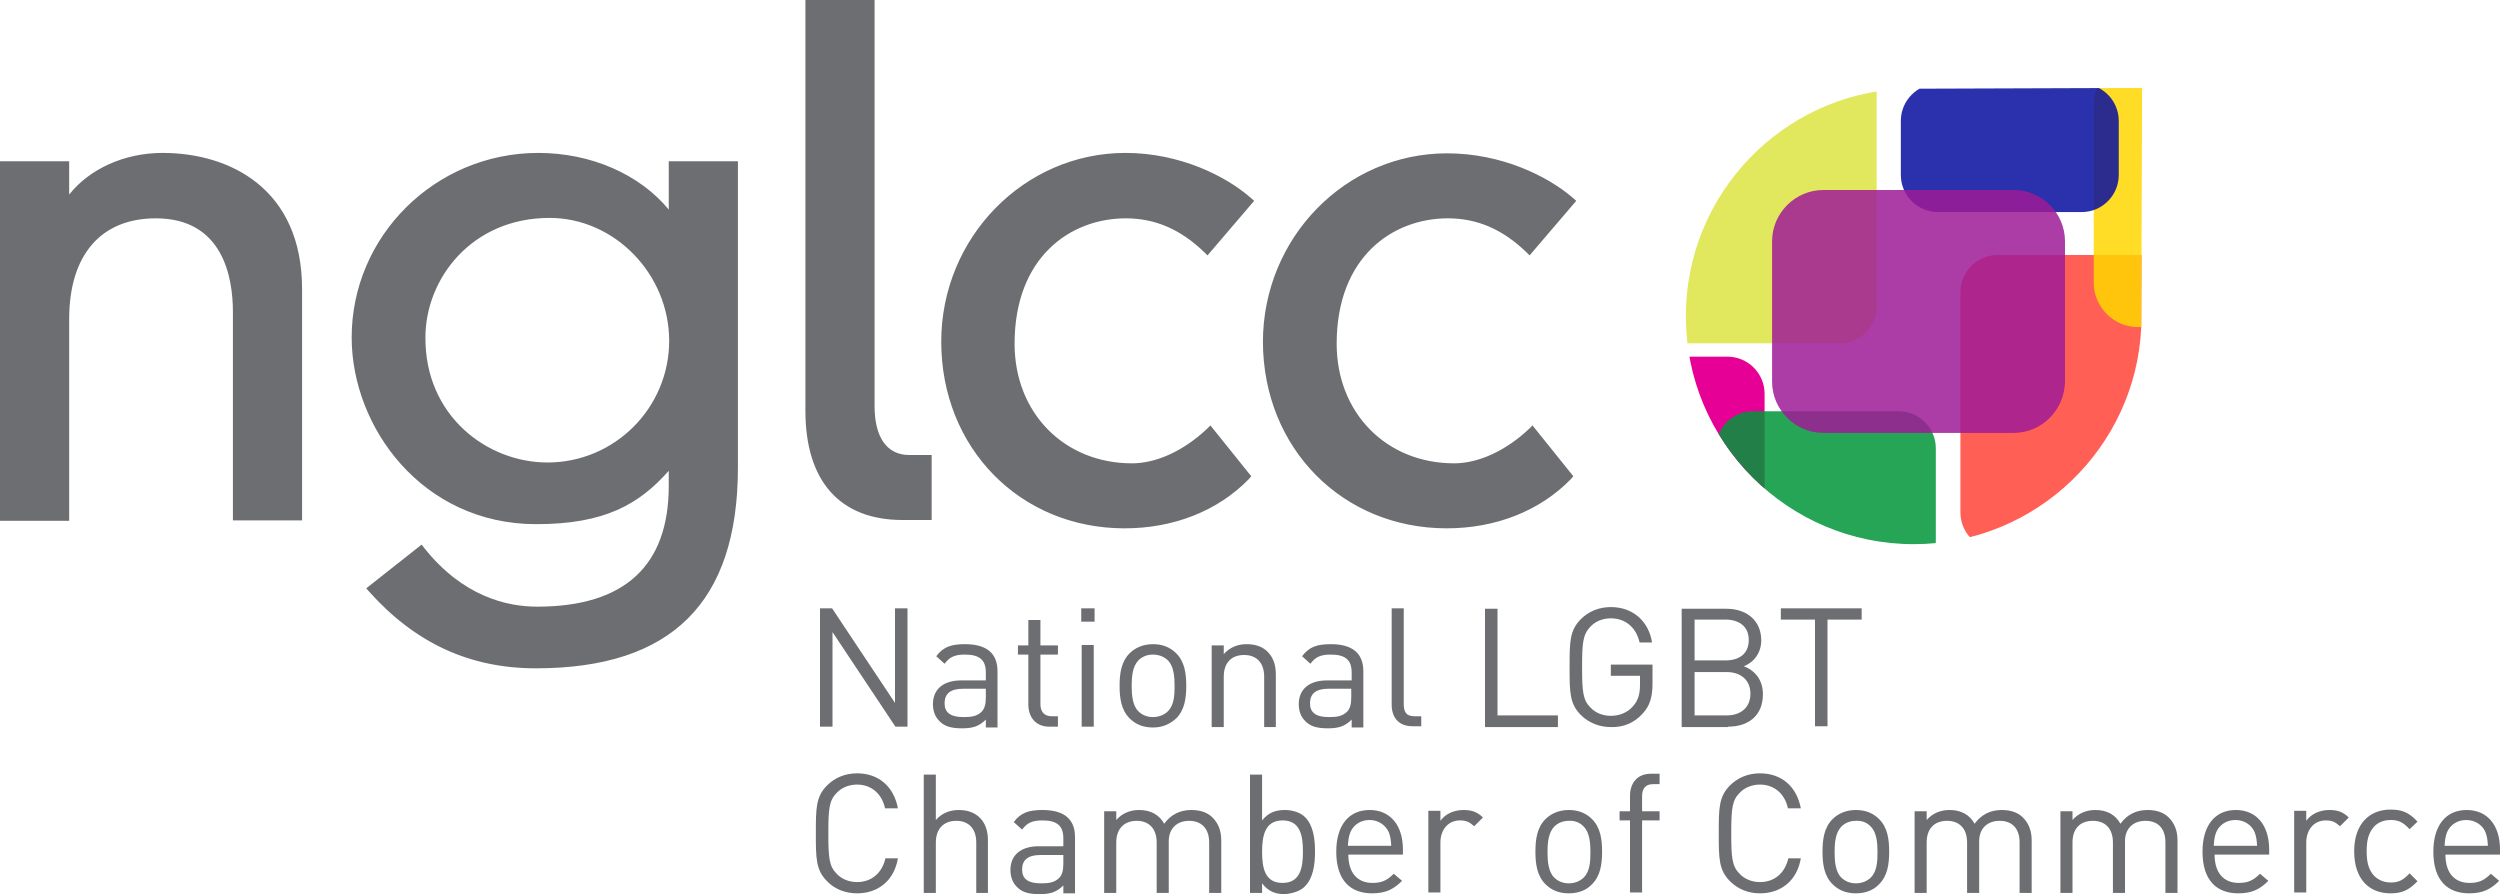 <?xml version="1.0" encoding="UTF-8" standalone="no"?>
<!-- Generator: Adobe Illustrator 19.2.1, SVG Export Plug-In . SVG Version: 6.00 Build 0)  -->

<svg
   version="1.1"
   id="layer"
   x="0px"
   y="0px"
   viewBox="0 0 600 214.6"
   xml:space="preserve"
   sodipodi:docname="nglcc.svg"
   width="600"
   height="214.6"
   inkscape:version="1.4 (e7c3feb1, 2024-10-09)"
   xmlns:inkscape="http://www.inkscape.org/namespaces/inkscape"
   xmlns:sodipodi="http://sodipodi.sourceforge.net/DTD/sodipodi-0.dtd"
   xmlns:xlink="http://www.w3.org/1999/xlink"
   xmlns="http://www.w3.org/2000/svg"
   xmlns:svg="http://www.w3.org/2000/svg"><defs
   id="defs8" /><sodipodi:namedview
   id="namedview8"
   pagecolor="#ffffff"
   bordercolor="#000000"
   borderopacity="0.25"
   inkscape:showpageshadow="2"
   inkscape:pageopacity="0.0"
   inkscape:pagecheckerboard="0"
   inkscape:deskcolor="#d1d1d1"
   inkscape:zoom="0.29642246"
   inkscape:cx="399.76728"
   inkscape:cy="94.459778"
   inkscape:window-width="1800"
   inkscape:window-height="1035"
   inkscape:window-x="0"
   inkscape:window-y="44"
   inkscape:window-maximized="1"
   inkscape:current-layer="layer" />
<style
   type="text/css"
   id="style1">
	.st0{opacity:0.85;clip-path:url(#SVGID_2_);fill:#FF4338;}
	.st1{opacity:0.85;clip-path:url(#SVGID_2_);fill:#FFD700;}
	.st2{opacity:0.85;clip-path:url(#SVGID_2_);fill:#DCE442;}
	.st3{clip-path:url(#SVGID_2_);fill:#E70095;}
	.st4{opacity:0.85;clip-path:url(#SVGID_2_);fill:#00953A;}
	.st5{opacity:0.85;clip-path:url(#SVGID_2_);fill:#060E9F;}
	.st6{opacity:0.85;clip-path:url(#SVGID_2_);fill:#9F1B96;}
	.st7{fill:#6D6E71;}
</style>
<g
   id="g7"
   transform="translate(-26.7,-218.3)">
	<defs
   id="defs1">
		<path
   id="SVGID_1_"
   d="m 483.4,239.6 c -29,1.3 -52.1,25.3 -52.1,54.6 0,30.2 24.5,54.7 54.7,54.7 29.3,0 53.3,-23.1 54.6,-52.1 l 0.2,-57.4 z" />
	</defs>
	<clipPath
   id="SVGID_2_">
		<use
   xlink:href="#SVGID_1_"
   style="overflow:visible"
   id="use1" />
	</clipPath>
	<path
   class="st0"
   d="m 559,350.2 h -52.9 c -4.9,0 -8.9,-4 -8.9,-8.9 v -52.9 c 0,-4.9 4,-8.9 8.9,-8.9 H 559 c 4.9,0 8.9,4 8.9,8.9 v 52.9 c 0.1,4.9 -4,8.9 -8.9,8.9"
   clip-path="url(#SVGID_2_)"
   id="path1" />
	<path
   class="st1"
   d="m 539.8,232.7 h 15.9 c 5.8,0 10.6,4.8 10.6,10.6 v 42.9 c 0,5.8 -4.8,10.6 -10.6,10.6 h -15.9 c -5.8,0 -10.6,-4.8 -10.6,-10.6 v -42.9 c 0,-5.9 4.7,-10.6 10.6,-10.6"
   clip-path="url(#SVGID_2_)"
   id="path2" />
	<path
   class="st2"
   d="m 468.2,300.7 h -52.9 c -4.9,0 -8.9,-4 -8.9,-8.9 v -52.9 c 0,-4.9 4,-8.9 8.9,-8.9 h 52.9 c 4.9,0 8.9,4 8.9,8.9 v 52.9 c 0,4.9 -4,8.9 -8.9,8.9"
   clip-path="url(#SVGID_2_)"
   id="path3" />
	<path
   class="st3"
   d="m 441.3,350.7 h -21.6 c -4.9,0 -8.9,-4 -8.9,-8.9 v -29 c 0,-4.9 4,-8.9 8.9,-8.9 h 21.6 c 4.9,0 8.9,4 8.9,8.9 v 29 c 0.1,4.8 -3.9,8.9 -8.9,8.9"
   clip-path="url(#SVGID_2_)"
   id="path4" />
	<path
   class="st4"
   d="m 482.4,356.9 h -35 c -4.9,0 -8.9,-4 -8.9,-8.9 v -22.1 c 0,-4.9 4,-8.9 8.9,-8.9 h 35 c 4.9,0 8.9,4 8.9,8.9 V 348 c 0.1,4.8 -4,8.9 -8.9,8.9"
   clip-path="url(#SVGID_2_)"
   id="path5" />
	<path
   class="st5"
   d="m 526.3,269.2 h -34.5 c -4.9,0 -8.9,-4 -8.9,-8.9 v -13 c 0,-4.9 4,-8.9 8.9,-8.9 h 34.5 c 4.9,0 8.9,4 8.9,8.9 v 13 c 0,4.9 -4,8.9 -8.9,8.9"
   clip-path="url(#SVGID_2_)"
   id="path6" />
	<path
   class="st6"
   d="m 510,322.2 h -45.7 c -6.7,0 -12.3,-5.5 -12.3,-12.3 v -33.7 c 0,-6.7 5.5,-12.3 12.3,-12.3 H 510 c 6.7,0 12.3,5.5 12.3,12.3 v 33.7 c -0.1,6.8 -5.6,12.3 -12.3,12.3"
   clip-path="url(#SVGID_2_)"
   id="path7" />
</g>
<path
   class="st7"
   d="m 39,36.7 c 16.2,0 33.5,8.6 33.5,32.7 v 55.5 H 55.9 v -50 c 0,-8.4 -2.4,-22.5 -18.5,-22.5 -13.2,0 -20.8,8.8 -20.8,24.2 V 125 H 0 V 38.7 h 16.6 v 8 c 4.8,-6.1 13.2,-10 22.4,-10 m 92.4,74.3 c 16.1,0 29.2,-13.1 29.2,-29.2 0,-16 -13.1,-29.5 -28.7,-29.5 -18.7,0 -29.8,14.6 -29.8,28.7 -0.1,18.8 14.8,30 29.3,30 m 29.1,-72.3 h 16.6 v 73.5 c 0,32.4 -15.9,48.2 -48.5,48.2 -15.8,0 -28.9,-6 -40,-18.4 l -0.7,-0.8 13.3,-10.5 0.6,0.8 c 9.3,11.7 19.9,14.1 27.1,14.1 21,0 31.6,-9.8 31.6,-29 V 113 c -7.1,8 -15.3,12.8 -31.8,12.8 -27.4,0 -44.3,-23.3 -44.3,-44.8 0,-24.4 20.1,-44.3 44.8,-44.3 12.6,0 24.3,5.1 31.3,13.6 V 38.7 Z m 49.4,58.8 V 0 h -16.6 v 98.6 c 0,16.9 8.3,26.2 23.3,26.2 h 7 v -15.6 h -5.4 c -5.3,0 -8.3,-4.2 -8.3,-11.7 m 60.2,-60.8 c -24.3,0 -44.2,20.3 -44.2,45.3 0,25.5 18.9,44.8 44,44.8 11.8,0 22.4,-4.2 29.8,-11.8 l 0.6,-0.7 -9.8,-12.2 -0.8,0.8 c -5.6,5.3 -12.2,8.3 -18,8.3 -16.3,0 -28.2,-12.1 -28.2,-28.7 0,-20.8 13.4,-30.1 26.7,-30.1 7.1,0 13.2,2.7 18.8,8.1 l 0.8,0.8 11.2,-13.1 -0.8,-0.7 c -5.9,-5.2 -17,-10.8 -30.1,-10.8 m 77.1,90.1 c 11.8,0 22.4,-4.2 29.8,-11.8 l 0.6,-0.7 -9.8,-12.2 -0.8,0.8 c -5.6,5.3 -12.2,8.3 -18,8.3 -16.3,0 -28.2,-12.1 -28.2,-28.7 0,-20.8 13.4,-30.1 26.7,-30.1 7.1,0 13.2,2.7 18.8,8.1 l 0.8,0.8 11.2,-13.1 -0.8,-0.7 c -6,-5.2 -17.1,-10.7 -30.2,-10.7 -24.4,0 -44.2,20.3 -44.2,45.3 0.1,25.5 19.1,44.7 44.1,44.7 m -132.3,47.6 -15.1,-22.7 v 22.7 h -3 V 146 h 2.9 l 15.1,22.7 V 146 h 3 v 28.4 z m 21.7,-7 c 0,1.6 -0.3,2.7 -1,3.4 -1.2,1.2 -2.7,1.3 -4.4,1.3 -3.1,0 -4.5,-1.1 -4.5,-3.3 0,-2.3 1.4,-3.5 4.4,-3.5 h 5.5 z m 2.8,7 v -13.3 c 0,-4.3 -2.6,-6.5 -7.8,-6.5 -3.2,0 -5.2,0.6 -6.9,2.9 l 2,1.8 c 1.2,-1.6 2.4,-2.2 4.9,-2.2 3.6,0 5,1.4 5,4.3 v 1.9 h -5.9 c -4.4,0 -6.8,2.2 -6.8,5.7 0,1.6 0.5,3 1.5,4 1.2,1.3 2.8,1.8 5.5,1.8 2.6,0 4.1,-0.5 5.7,-2.1 v 1.9 h 2.8 z m 14.5,0 v -2.5 h -1.5 c -1.8,0 -2.7,-1.1 -2.7,-2.9 v -11.9 h 4.2 v -2.2 h -4.2 v -6.1 h -2.9 v 6.1 h -2.5 v 2.2 h 2.5 v 12 c 0,2.9 1.7,5.3 5,5.3 z m 5.7,0 h 2.9 v -19.6 h -2.9 z m -0.1,-25.2 h 3.2 V 146 h -3.2 z m 20.8,9.3 c 1.4,1.4 1.6,3.9 1.6,6.1 0,2.2 -0.1,4.6 -1.6,6.1 -0.9,0.9 -2.2,1.4 -3.6,1.4 -1.4,0 -2.6,-0.5 -3.5,-1.4 -1.4,-1.4 -1.6,-3.9 -1.6,-6.1 0,-2.2 0.2,-4.6 1.6,-6.1 0.9,-0.9 2.1,-1.4 3.5,-1.4 1.4,0 2.7,0.5 3.6,1.4 m 2,13.9 c 2,-2 2.4,-4.8 2.4,-7.8 0,-3 -0.4,-5.8 -2.4,-7.8 -1.4,-1.4 -3.2,-2.2 -5.6,-2.2 -2.4,0 -4.3,0.9 -5.6,2.2 -2,2 -2.4,4.8 -2.4,7.8 0,3 0.4,5.8 2.4,7.8 1.4,1.4 3.2,2.2 5.6,2.2 2.4,0 4.2,-0.9 5.6,-2.2 m 23.9,2 v -12.5 c 0,-2.3 -0.6,-4.1 -2,-5.5 -1.2,-1.2 -2.9,-1.8 -5,-1.8 -2.2,0 -4.1,0.8 -5.5,2.4 v -2.1 h -2.9 v 19.6 h 2.9 v -12.1 c 0,-3.4 1.9,-5.2 4.9,-5.2 2.9,0 4.8,1.8 4.8,5.2 v 12.1 h 2.8 z m 18.1,-7 c 0,1.6 -0.3,2.7 -1,3.4 -1.2,1.2 -2.7,1.3 -4.4,1.3 -3.1,0 -4.5,-1.1 -4.5,-3.3 0,-2.3 1.4,-3.5 4.4,-3.5 h 5.5 z m 2.9,7 v -13.3 c 0,-4.3 -2.6,-6.5 -7.8,-6.5 -3.2,0 -5.2,0.6 -6.9,2.9 l 2,1.8 c 1.2,-1.6 2.4,-2.2 4.9,-2.2 3.6,0 5,1.4 5,4.3 v 1.9 h -5.9 c -4.4,0 -6.8,2.2 -6.8,5.7 0,1.6 0.5,3 1.5,4 1.2,1.3 2.8,1.8 5.5,1.8 2.6,0 4.1,-0.5 5.7,-2.1 v 1.9 h 2.8 z m 13.9,0 v -2.5 h -1.6 c -2,0 -2.6,-1 -2.6,-2.9 V 146 H 334 v 23.1 c 0,3 1.6,5.2 5,5.2 h 2.1 z m 32.8,0 v -2.7 h -14.5 v -25.6 h -3 v 28.4 h 17.5 z m 20.3,-3.1 c 1.8,-1.9 2.4,-4.1 2.4,-7.3 v -4.5 h -10 v 2.7 h 7 v 2.1 c 0,2.2 -0.4,3.7 -1.6,5.1 -1.3,1.6 -3.3,2.4 -5.4,2.4 -1.9,0 -3.7,-0.7 -4.9,-2 -1.8,-1.8 -2,-3.8 -2,-9.7 0,-5.9 0.2,-7.8 2,-9.7 1.2,-1.3 3,-2 4.9,-2 3.5,0 6.1,2.2 6.9,5.8 h 3 c -0.8,-5 -4.5,-8.5 -9.9,-8.5 -2.8,0 -5.3,1 -7.2,2.9 -2.7,2.7 -2.7,5.5 -2.7,11.5 0,6 0,8.8 2.7,11.5 1.9,1.9 4.5,2.9 7.2,2.9 3,0.1 5.6,-1 7.6,-3.2 m 20.2,-10 c 3.5,0 5.7,2 5.7,5.2 0,3.2 -2.2,5.2 -5.7,5.2 h -7.7 v -10.4 h 7.7 m -0.3,-12.6 c 3.1,0 5.6,1.5 5.6,4.9 0,3.4 -2.4,4.9 -5.6,4.9 h -7.4 v -9.8 h 7.4 m 0.6,25.7 c 5,0 8.4,-2.7 8.4,-7.8 0,-3.4 -1.9,-5.7 -4.6,-6.7 2.4,-0.9 4.2,-3.2 4.2,-6.2 0,-4.7 -3.4,-7.6 -8.4,-7.6 h -10.7 v 28.4 h 11.1 m 32.1,-25.8 V 146 h -19.4 v 2.7 h 8.2 v 25.6 h 3 v -25.6 z m -241.1,65.7 c 5.1,0 8.9,-3.1 9.8,-8.4 h -3 c -0.8,3.5 -3.3,5.7 -6.8,5.7 -1.9,0 -3.7,-0.7 -4.9,-2 -1.8,-1.8 -2,-3.8 -2,-9.7 0,-5.9 0.2,-7.9 2,-9.7 1.2,-1.3 3,-2 4.9,-2 3.5,0 6,2.3 6.7,5.7 h 3.1 c -1,-5.3 -4.7,-8.4 -9.8,-8.4 -2.8,0 -5.3,1 -7.2,2.9 -2.7,2.7 -2.7,5.5 -2.7,11.5 0,6 0,8.8 2.7,11.5 1.8,1.9 4.4,2.9 7.2,2.9 m 31.4,-0.2 v -12.6 c 0,-4.4 -2.6,-7.2 -7,-7.2 -2.2,0 -4.1,0.8 -5.5,2.4 v -10.9 h -2.9 v 28.4 h 2.9 v -12.1 c 0,-3.4 2,-5.2 4.9,-5.2 2.9,0 4.8,1.8 4.8,5.2 v 12.1 h 2.8 z m 18.1,-6.9 c 0,1.6 -0.3,2.7 -1,3.4 -1.2,1.2 -2.7,1.3 -4.4,1.3 -3.1,0 -4.5,-1.1 -4.5,-3.3 0,-2.3 1.4,-3.5 4.4,-3.5 h 5.5 z m 2.8,6.9 v -13.3 c 0,-4.3 -2.6,-6.5 -7.8,-6.5 -3.2,0 -5.2,0.6 -6.9,2.9 l 2,1.8 c 1.2,-1.6 2.4,-2.2 4.9,-2.2 3.6,0 5,1.4 5,4.3 v 1.9 h -5.9 c -4.4,0 -6.8,2.2 -6.8,5.7 0,1.6 0.5,3 1.5,4 1.2,1.3 2.8,1.8 5.5,1.8 2.6,0 4.1,-0.5 5.7,-2.1 v 1.9 h 2.8 z m 35.1,0 v -12.5 c 0,-2.3 -0.7,-4.1 -2.1,-5.5 -1.2,-1.2 -2.9,-1.8 -5.1,-1.8 -2.7,0 -4.9,1.1 -6.5,3.3 -1.2,-2.2 -3.3,-3.3 -6,-3.3 -2.2,0 -4.1,0.8 -5.5,2.4 v -2.1 H 265 v 19.6 h 2.9 v -12.1 c 0,-3.4 2,-5.2 4.9,-5.2 2.9,0 4.8,1.8 4.8,5.2 v 12.1 h 2.9 v -12.4 c 0,-3.1 2,-4.9 4.9,-4.9 2.9,0 4.8,1.8 4.8,5.2 v 12.1 h 2.9 z m 14.7,-17.3 c 4.3,0 4.9,3.7 4.9,7.5 0,3.8 -0.6,7.5 -4.9,7.5 -4.3,0 -4.9,-3.7 -4.9,-7.5 0,-3.8 0.7,-7.5 4.9,-7.5 m 5.4,15.8 c 2,-2 2.4,-5.3 2.4,-8.3 0,-3.1 -0.4,-6.3 -2.4,-8.3 -1,-1 -2.8,-1.7 -4.8,-1.7 -2.1,0 -3.9,0.5 -5.5,2.5 v -11 H 300 v 28.4 h 2.9 V 212 c 1.6,2.1 3.4,2.6 5.5,2.6 2,-0.2 3.8,-0.8 4.8,-1.9 m 20.1,-13 c 0.4,1.1 0.5,1.7 0.6,3.3 h -10.4 c 0.1,-1.6 0.2,-2.2 0.6,-3.3 0.8,-1.8 2.5,-2.9 4.6,-2.9 2.1,0 3.8,1.2 4.6,2.9 m 3.4,5.5 v -1.3 c 0,-5.8 -3,-9.5 -8,-9.5 -5,0 -8,3.7 -8,10 0,6.9 3.4,10 8.6,10 3.3,0 5.2,-1 7.2,-3 l -2,-1.7 c -1.6,1.6 -2.9,2.2 -5.1,2.2 -3.7,0 -5.8,-2.5 -5.8,-6.8 h 13.1 z m 19.2,-9 c -1.4,-1.4 -2.8,-1.8 -4.7,-1.8 -2.3,0 -4.4,1 -5.5,2.6 v -2.4 h -2.9 v 19.6 h 2.9 v -12 c 0,-3 1.8,-5.3 4.7,-5.3 1.5,0 2.3,0.4 3.4,1.4 z m 24.2,2.2 c 1.4,1.4 1.6,3.9 1.6,6.1 0,2.2 -0.1,4.6 -1.6,6.1 -0.9,0.9 -2.2,1.4 -3.6,1.4 -1.4,0 -2.6,-0.5 -3.5,-1.4 -1.4,-1.4 -1.6,-3.9 -1.6,-6.1 0,-2.2 0.2,-4.6 1.6,-6.1 0.9,-0.9 2.1,-1.4 3.5,-1.4 1.4,-0.1 2.7,0.4 3.6,1.4 m 2,13.8 c 2,-2 2.4,-4.8 2.4,-7.8 0,-3 -0.4,-5.8 -2.4,-7.8 -1.4,-1.4 -3.2,-2.2 -5.6,-2.2 -2.4,0 -4.3,0.9 -5.6,2.2 -2,2 -2.4,4.8 -2.4,7.8 0,3 0.4,5.8 2.4,7.8 1.4,1.4 3.2,2.2 5.6,2.2 2.4,0 4.3,-0.8 5.6,-2.2 m 16.2,-15.3 v -2.2 h -4.2 v -3.6 c 0,-1.8 0.8,-2.9 2.6,-2.9 h 1.6 v -2.5 h -2.1 c -3.3,0 -5,2.3 -5,5.3 v 3.7 h -2.5 v 2.2 h 2.5 v 17.3 h 2.9 v -17.3 z m 24.1,17.5 c 5.1,0 8.9,-3.1 9.8,-8.4 h -3 c -0.8,3.5 -3.3,5.7 -6.8,5.7 -1.9,0 -3.7,-0.7 -4.9,-2 -1.8,-1.8 -2,-3.8 -2,-9.7 0,-5.9 0.2,-7.9 2,-9.7 1.2,-1.3 3,-2 4.9,-2 3.5,0 6,2.3 6.7,5.7 h 3.1 c -1,-5.3 -4.7,-8.4 -9.8,-8.4 -2.8,0 -5.3,1 -7.2,2.9 -2.7,2.7 -2.7,5.5 -2.7,11.5 0,6 0,8.8 2.7,11.5 1.9,1.9 4.4,2.9 7.2,2.9 m 26.6,-16 c 1.4,1.4 1.6,3.9 1.6,6.1 0,2.2 -0.1,4.6 -1.6,6.1 -0.9,0.9 -2.2,1.4 -3.6,1.4 -1.4,0 -2.6,-0.5 -3.5,-1.4 -1.4,-1.4 -1.6,-3.9 -1.6,-6.1 0,-2.2 0.2,-4.6 1.6,-6.1 0.9,-0.9 2.1,-1.4 3.5,-1.4 1.4,-0.1 2.7,0.4 3.6,1.4 m 2,13.8 c 2,-2 2.4,-4.8 2.4,-7.8 0,-3 -0.4,-5.8 -2.4,-7.8 -1.4,-1.4 -3.2,-2.2 -5.6,-2.2 -2.4,0 -4.3,0.9 -5.6,2.2 -2,2 -2.4,4.8 -2.4,7.8 0,3 0.4,5.8 2.4,7.8 1.4,1.4 3.2,2.2 5.6,2.2 2.4,0 4.3,-0.8 5.6,-2.2 m 36.6,2 v -12.5 c 0,-2.3 -0.7,-4.1 -2.1,-5.5 -1.2,-1.2 -2.9,-1.8 -5.1,-1.8 -2.7,0 -4.9,1.1 -6.5,3.3 -1.2,-2.2 -3.3,-3.3 -6,-3.3 -2.2,0 -4.1,0.8 -5.5,2.4 v -2.1 h -2.9 v 19.6 h 2.9 v -12.1 c 0,-3.4 1.9,-5.2 4.9,-5.2 2.9,0 4.8,1.8 4.8,5.2 v 12.1 h 2.9 v -12.4 c 0,-3.1 2,-4.9 4.9,-4.9 3,0 4.8,1.8 4.8,5.2 v 12.1 h 2.9 z m 35,0 v -12.5 c 0,-2.3 -0.7,-4.1 -2.1,-5.5 -1.2,-1.2 -2.9,-1.8 -5.1,-1.8 -2.7,0 -4.9,1.1 -6.5,3.3 -1.2,-2.2 -3.3,-3.3 -6,-3.3 -2.2,0 -4.1,0.8 -5.5,2.4 v -2.1 h -2.9 v 19.6 h 2.9 v -12.1 c 0,-3.4 1.9,-5.2 4.9,-5.2 2.9,0 4.8,1.8 4.8,5.2 v 12.1 h 2.9 v -12.4 c 0,-3.1 2,-4.9 4.9,-4.9 3,0 4.8,1.8 4.8,5.2 v 12.1 h 2.9 z m 18.5,-14.5 c 0.4,1.1 0.5,1.7 0.6,3.3 h -10.4 c 0.1,-1.6 0.2,-2.2 0.6,-3.3 0.8,-1.8 2.5,-2.9 4.6,-2.9 2.1,0 3.9,1.2 4.6,2.9 m 3.5,5.5 v -1.3 c 0,-5.8 -3,-9.5 -8,-9.5 -5,0 -8,3.7 -8,10 0,6.9 3.4,10 8.6,10 3.3,0 5.2,-1 7.2,-3 l -2,-1.7 c -1.6,1.6 -2.9,2.2 -5.1,2.2 -3.7,0 -5.8,-2.5 -5.8,-6.8 h 13.1 z m 19.1,-9 c -1.4,-1.4 -2.8,-1.8 -4.7,-1.8 -2.3,0 -4.4,1 -5.5,2.6 v -2.4 h -2.9 v 19.6 h 2.9 v -12 c 0,-3 1.8,-5.3 4.7,-5.3 1.5,0 2.3,0.4 3.4,1.4 z m 10,18.2 c 2.7,0 4.4,-0.7 6.5,-2.9 l -1.9,-1.9 c -1.5,1.6 -2.6,2.2 -4.5,2.2 -1.9,0 -3.5,-0.8 -4.5,-2.2 -0.9,-1.3 -1.3,-2.8 -1.3,-5.3 0,-2.5 0.4,-4 1.3,-5.3 1,-1.5 2.6,-2.2 4.5,-2.2 1.9,0 3,0.6 4.5,2.2 l 1.9,-1.8 c -2,-2.2 -3.7,-2.9 -6.5,-2.9 -4.9,0 -8.7,3.3 -8.7,10 0,6.8 3.7,10.1 8.7,10.1 m 22.8,-14.7 c 0.4,1.1 0.5,1.7 0.6,3.3 h -10.4 c 0.1,-1.6 0.2,-2.2 0.6,-3.3 0.8,-1.8 2.5,-2.9 4.6,-2.9 2.1,0 3.9,1.2 4.6,2.9 m 3.5,5.5 v -1.3 c 0,-5.8 -3,-9.5 -8,-9.5 -5,0 -8,3.7 -8,10 0,6.9 3.4,10 8.6,10 3.3,0 5.2,-1 7.2,-3 l -2,-1.7 c -1.6,1.6 -2.9,2.2 -5.1,2.2 -3.7,0 -5.8,-2.5 -5.8,-6.8 H 600 Z"
   id="path8" />
</svg>
